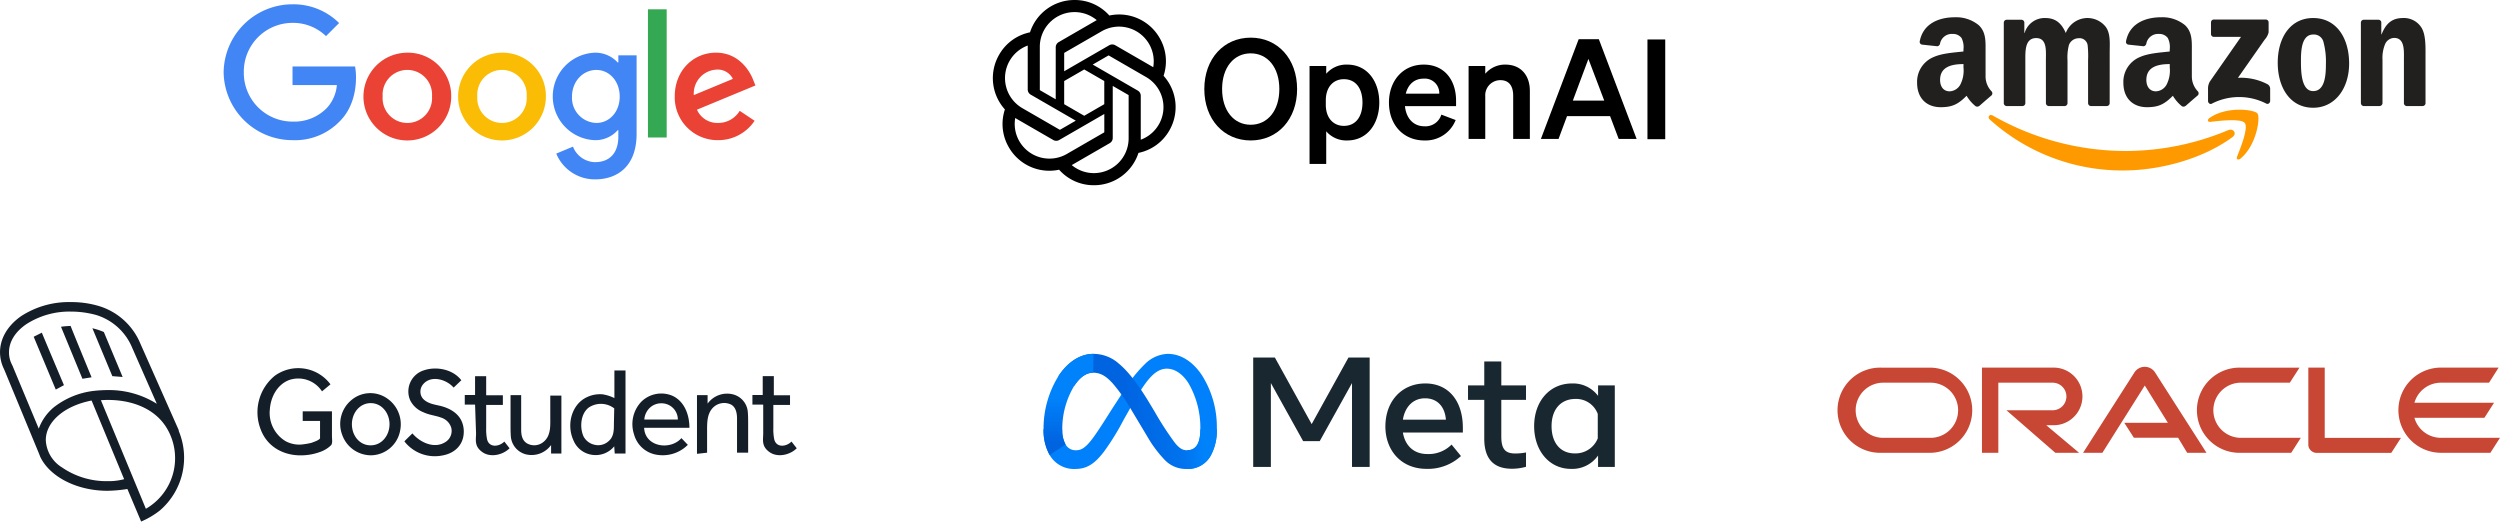 <svg xmlns="http://www.w3.org/2000/svg" xmlns:xlink="http://www.w3.org/1999/xlink" width="635.86" height="132.651" viewBox="0 0 635.86 132.651">
  <defs>
    <linearGradient id="linear-gradient" x1="0.144" y1="0.636" x2="0.897" y2="0.584" gradientUnits="objectBoundingBox">
      <stop offset="0" stop-color="#0064e1"/>
      <stop offset="0.4" stop-color="#0064e1"/>
      <stop offset="0.83" stop-color="#0073ee"/>
      <stop offset="1" stop-color="#0082fb"/>
    </linearGradient>
    <linearGradient id="linear-gradient-2" x1="0.5" y1="0.435" x2="0.5" y2="0.87" gradientUnits="objectBoundingBox">
      <stop offset="0" stop-color="#0082fb"/>
      <stop offset="1" stop-color="#0064e0"/>
    </linearGradient>
  </defs>
  <g id="Group_18908" data-name="Group 18908" transform="translate(-299.177 -3300.149)">
    <g id="Group_18723" data-name="Group 18723" transform="translate(299.177 3300.149)">
      <g id="clients" transform="translate(0 0)">
        <g id="Google-Logo.wine" transform="translate(56.88 1.096)">
          <path id="Path_25991" data-name="Path 25991" d="M93.213,35.656A11.161,11.161,0,1,1,82.051,24.53,10.989,10.989,0,0,1,93.213,35.656Zm-4.886,0a6.292,6.292,0,1,0-12.551,0,6.292,6.292,0,1,0,12.551,0Z" transform="translate(-35.329 -12.225)" fill="#ea4335"/>
          <path id="Path_25992" data-name="Path 25992" d="M141.213,35.656A11.161,11.161,0,1,1,130.051,24.53,10.989,10.989,0,0,1,141.213,35.656Zm-4.886,0a6.292,6.292,0,1,0-12.551,0,6.292,6.292,0,1,0,12.551,0Z" transform="translate(-59.251 -12.225)" fill="#fbbc05"/>
          <path id="Path_25993" data-name="Path 25993" d="M188.2,25.2V45.177c0,8.217-4.846,11.573-10.574,11.573a10.6,10.6,0,0,1-9.862-6.556l4.254-1.771a6.146,6.146,0,0,0,5.6,3.948c3.667,0,5.939-2.262,5.939-6.521v-1.6h-.171a7.575,7.575,0,0,1-5.859,2.528,11.134,11.134,0,0,1,0-22.247,7.71,7.71,0,0,1,5.859,2.488h.171V25.207h4.64ZM183.905,35.7c0-3.918-2.613-6.782-5.939-6.782-3.371,0-6.2,2.864-6.2,6.782a6.386,6.386,0,0,0,6.2,6.7C181.292,42.4,183.905,39.574,183.905,35.7Z" transform="translate(-83.163 -12.225)" fill="#4285f4"/>
          <path id="Path_25994" data-name="Path 25994" d="M219.906,2.53V35.136H215.14V2.53Z" transform="translate(-107.219 -1.261)" fill="#34a853"/>
          <path id="Path_25995" data-name="Path 25995" d="M245.249,39.313l3.792,2.528a11.074,11.074,0,0,1-9.27,4.931A10.886,10.886,0,0,1,228.73,35.646c0-6.616,4.76-11.126,10.494-11.126,5.774,0,8.6,4.595,9.521,7.078l.507,1.264-14.873,6.16a5.663,5.663,0,0,0,5.393,3.371,6.35,6.35,0,0,0,5.478-3.08Zm-11.673-4,9.942-4.128a4.308,4.308,0,0,0-4.128-2.358A6.1,6.1,0,0,0,233.576,35.31Z" transform="translate(-113.992 -12.22)" fill="#ea4335"/>
          <path id="Path_25996" data-name="Path 25996" d="M17.522,20.537v-4.72H33.429a15.641,15.641,0,0,1,.236,2.849c0,3.542-.968,7.921-4.088,11.041a15.8,15.8,0,0,1-12.049,4.846A17.519,17.519,0,0,1,0,17.276,17.519,17.519,0,0,1,17.527,0,16.462,16.462,0,0,1,29.365,4.76L26.035,8.091A12.032,12.032,0,0,0,17.522,4.72,12.393,12.393,0,0,0,5.132,17.276a12.393,12.393,0,0,0,12.39,12.556,11.558,11.558,0,0,0,8.723-3.456A9.784,9.784,0,0,0,28.8,20.532Z" fill="#4285f4"/>
        </g>
        <g id="Amazon_logo" transform="translate(487.608 4.389)">
          <path id="path8" d="M147.128,121.657c-7.514,5.539-18.406,8.494-27.783,8.494A50.275,50.275,0,0,1,85.4,117.2c-.7-.636-.073-1.5.771-1.008a68.312,68.312,0,0,0,33.958,9.006,67.526,67.526,0,0,0,25.9-5.3c1.272-.54,2.336.833,1.092,1.756" transform="translate(-66.907 -91.183)" fill="#f90"/>
          <path id="path10" d="M354.2,113.139c-.957-1.227-6.349-.58-8.77-.293-.737.09-.85-.552-.186-1.013,4.295-3.023,11.342-2.15,12.164-1.137s-.214,8.083-4.25,11.454c-.619.518-1.21.242-.934-.445.906-2.263,2.938-7.334,1.976-8.567" transform="translate(-270.852 -86.239)" fill="#f90"/>
          <path id="path12" d="M345.759,6.6V3.663a.725.725,0,0,1,.743-.743h13.154a.732.732,0,0,1,.76.743V6.179a4.14,4.14,0,0,1-.991,1.846l-6.816,9.732a14.524,14.524,0,0,1,7.5,1.61,1.339,1.339,0,0,1,.7,1.143v3.135c0,.428-.473.929-.968.67a15.153,15.153,0,0,0-13.9.023c-.456.248-.934-.248-.934-.675V20.684a3.553,3.553,0,0,1,.484-2.021l7.9-11.325h-6.873a.728.728,0,0,1-.76-.737" transform="translate(-271.015 -2.346)" fill="#221f1f"/>
          <path id="path14" d="M107.746,23.555h-4a.756.756,0,0,1-.715-.681V2.334A.751.751,0,0,1,103.8,1.6h3.732a.754.754,0,0,1,.726.687V4.969h.073A5.283,5.283,0,0,1,113.6,1.164c2.5,0,4.07,1.21,5.2,3.805a5.91,5.91,0,0,1,10.16-1.559c1.266,1.728,1.008,4.238,1.008,6.439l-.006,12.963a.756.756,0,0,1-.771.743h-4a.761.761,0,0,1-.72-.743V11.926a25.709,25.709,0,0,0-.113-3.85A2.084,2.084,0,0,0,122,6.308a2.658,2.658,0,0,0-2.392,1.683,12.434,12.434,0,0,0-.371,3.934V22.812a.756.756,0,0,1-.771.743h-4a.757.757,0,0,1-.72-.743l-.006-10.886c0-2.291.377-5.662-2.465-5.662-2.876,0-2.764,3.287-2.764,5.662V22.812a.756.756,0,0,1-.771.743" transform="translate(-80.987 -0.967)" fill="#221f1f"/>
          <path id="path16" d="M436.573,1.164c5.938,0,9.152,5.1,9.152,11.584,0,6.265-3.552,11.235-9.152,11.235-5.831,0-9.006-5.1-9.006-11.454,0-6.394,3.214-11.364,9.006-11.364m.034,4.193c-2.949,0-3.135,4.019-3.135,6.524s-.039,7.869,3.1,7.869c3.1,0,3.248-4.323,3.248-6.957a18.988,18.988,0,0,0-.6-5.449,2.5,2.5,0,0,0-2.617-1.987" transform="translate(-335.847 -0.967)" fill="#221f1f"/>
          <path id="path18" d="M530.775,23.555H526.79a.761.761,0,0,1-.72-.743l-.006-20.545a.757.757,0,0,1,.771-.67h3.709a.766.766,0,0,1,.715.574V5.312h.073c1.12-2.809,2.69-4.148,5.454-4.148a5.251,5.251,0,0,1,4.672,2.42c1.047,1.644,1.047,4.407,1.047,6.394V22.907a.769.769,0,0,1-.771.647h-4.013a.758.758,0,0,1-.709-.647V11.751c0-2.246.259-5.533-2.5-5.533a2.616,2.616,0,0,0-2.313,1.644,9.09,9.09,0,0,0-.636,3.889v11.06a.77.77,0,0,1-.782.743" transform="translate(-413.197 -0.967)" fill="#221f1f"/>
          <path id="use28" d="M12.156,13.023v-.867c-2.893,0-5.95.619-5.95,4.03,0,1.728.895,2.9,2.432,2.9a3.245,3.245,0,0,0,2.769-1.818,7.828,7.828,0,0,0,.749-4.244m4.036,9.755a.836.836,0,0,1-.946.1,9.853,9.853,0,0,1-2.3-2.668c-2.2,2.24-3.749,2.91-6.6,2.91-3.366,0-5.989-2.077-5.989-6.237a6.8,6.8,0,0,1,4.267-6.541c2.173-.957,5.207-1.126,7.526-1.39V8.43a5.149,5.149,0,0,0-.484-2.9A2.678,2.678,0,0,0,9.426,4.49a3.051,3.051,0,0,0-3.22,2.4.837.837,0,0,1-.692.732L1.63,7.209a.709.709,0,0,1-.6-.839C1.929,1.664,6.178.246,9.983.246a9.073,9.073,0,0,1,6.028,1.993c1.948,1.818,1.762,4.244,1.762,6.884v6.237a5.473,5.473,0,0,0,1.509,3.709.752.752,0,0,1-.011,1.064c-.816.681-2.268,1.948-3.068,2.657l-.011-.011" transform="translate(52.101 -0.246)" fill="#221f1f"/>
          <path id="path30" d="M12.156,13.023v-.867c-2.893,0-5.95.619-5.95,4.03,0,1.728.895,2.9,2.432,2.9a3.245,3.245,0,0,0,2.769-1.818,7.828,7.828,0,0,0,.749-4.244m4.036,9.755a.836.836,0,0,1-.946.1,9.853,9.853,0,0,1-2.3-2.668c-2.2,2.24-3.749,2.91-6.6,2.91-3.366,0-5.989-2.077-5.989-6.237a6.8,6.8,0,0,1,4.267-6.541c2.173-.957,5.207-1.126,7.526-1.39V8.43a5.149,5.149,0,0,0-.484-2.9A2.678,2.678,0,0,0,9.426,4.49a3.051,3.051,0,0,0-3.22,2.4.837.837,0,0,1-.692.732L1.63,7.209a.709.709,0,0,1-.6-.839C1.929,1.664,6.178.246,9.983.246a9.073,9.073,0,0,1,6.028,1.993c1.948,1.818,1.762,4.244,1.762,6.884v6.237a5.473,5.473,0,0,0,1.509,3.709.752.752,0,0,1-.011,1.064c-.816.681-2.268,1.948-3.068,2.657l-.011-.011" transform="translate(-0.364 -0.246)" fill="#221f1f"/>
        </g>
        <g id="meta-logo-12362" transform="translate(265.422 90.002)">
          <path id="Path_26004" data-name="Path 26004" d="M4.761,120.278a7.346,7.346,0,0,0,.852,3.757,2.907,2.907,0,0,0,2.539,1.458c1.241,0,2.376-.308,4.565-3.335,1.753-2.426,3.82-5.831,5.209-7.967l2.354-3.618a35.038,35.038,0,0,1,5.7-7.2,8.631,8.631,0,0,1,5.607-2.4c3.229,0,6.306,1.871,8.659,5.381a24.611,24.611,0,0,1,3.828,13.681,13.37,13.37,0,0,1-1.582,6.877,6.608,6.608,0,0,1-5.994,3.334V125.49c2.7,0,3.376-2.483,3.376-5.324a22.5,22.5,0,0,0-3.024-11.754c-1.476-2.278-3.388-3.669-5.494-3.669-2.276,0-4.107,1.716-6.165,4.777-1.095,1.626-2.218,3.608-3.479,5.844l-1.388,2.46a62.293,62.293,0,0,1-4.89,7.931c-2.444,3.255-4.531,4.489-7.279,4.489a7.14,7.14,0,0,1-6.6-3.539A12.8,12.8,0,0,1,0,120.106Z" transform="translate(0 -100.972)" fill="#0081fb"/>
          <path id="Path_26005" data-name="Path 26005" d="M6.533,106.691c2.183-3.364,5.332-5.716,8.945-5.716a9.647,9.647,0,0,1,6.343,2.392c2.376,1.939,4.908,5.13,8.067,10.393l1.133,1.889a78.817,78.817,0,0,0,5.2,8c1.17,1.419,1.99,1.842,3.056,1.842,2.7,0,3.376-2.483,3.376-5.324l4.2-.132a13.37,13.37,0,0,1-1.582,6.877,6.608,6.608,0,0,1-5.994,3.334,7.46,7.46,0,0,1-5.621-2.239,31.191,31.191,0,0,1-4.533-6.086l-3.952-6.6a45.194,45.194,0,0,0-4.856-6.9c-1.133-1.2-2.588-2.656-4.912-2.656-1.881,0-3.477,1.319-4.814,3.338Z" transform="translate(-2.78 -100.973)" fill="url(#linear-gradient)"/>
          <path id="Path_26006" data-name="Path 26006" d="M12.621,105.758c-1.881,0-3.477,1.319-4.814,3.338a21.214,21.214,0,0,0-3.046,11.181,7.346,7.346,0,0,0,.852,3.757l-4.058,2.673A12.823,12.823,0,0,1,0,120.106a25.218,25.218,0,0,1,3.753-13.418c2.183-3.364,5.332-5.716,8.945-5.716Z" transform="translate(0 -100.972)" fill="url(#linear-gradient-2)"/>
          <path id="Path_26007" data-name="Path 26007" d="M92.819,102.585h5.506l9.363,16.938,9.365-16.938h5.387v27.833h-4.493V109.086l-8.212,14.771H105.52l-8.21-14.771v21.33H92.817V102.585Zm43.7,10.377c-3.222,0-5.161,2.425-5.626,5.427h10.934c-.226-3.093-2.01-5.427-5.308-5.427Zm-10.08,7.137c0-6.317,4.083-10.915,10.157-10.915,5.976,0,9.544,4.54,9.544,11.252v1.233H130.89c.541,3.266,2.709,5.466,6.2,5.466a8.208,8.208,0,0,0,6.183-2.407l2.386,2.922a12.4,12.4,0,0,1-8.729,3.259C130.355,130.913,126.436,126.117,126.436,120.1Zm25.148-6.738h-4.134v-3.677h4.134V103.6h4.334v6.083H162.2v3.677h-6.281v9.323c0,3.183,1.017,4.313,3.519,4.313a14.653,14.653,0,0,0,2.764-.258v3.639a12.89,12.89,0,0,1-3.6.5q-7.017,0-7.018-7.673Zm28.866,3.577a5.849,5.849,0,0,0-5.666-3.816c-3.708,0-6.083,2.631-6.083,6.917,0,4.18,2.186,6.938,5.905,6.938a6.1,6.1,0,0,0,5.844-3.818Zm4.334,13.478H180.53v-2.9a8,8,0,0,1-6.858,3.4c-5.637,0-9.4-4.719-9.4-10.874,0-6.214,3.858-10.855,9.642-10.855a7.91,7.91,0,0,1,6.619,3.162v-2.664h4.254Z" transform="translate(-39.494 -101.658)" fill="#192830"/>
        </g>
        <g id="OpenAI_Logo" transform="translate(252.526)">
          <path id="Path_25997" data-name="Path 25997" d="M367.44,78.114c0,7.7,4.947,13.074,11.8,13.074s11.8-5.371,11.8-13.074S386.1,65.04,379.242,65.04,367.44,70.411,367.44,78.114Zm19.081,0c0,5.512-3,9.081-7.279,9.081s-7.279-3.569-7.279-9.081,3-9.081,7.279-9.081S386.521,72.6,386.521,78.114Z" transform="translate(-313.655 -55.464)"/>
          <path id="Path_25998" data-name="Path 25998" d="M558.806,130.893c5.194,0,8.162-4.382,8.162-9.647S564,111.6,558.806,111.6a6.727,6.727,0,0,0-5.336,2.332v-1.979h-4.24v24.911h4.24v-8.3A6.727,6.727,0,0,0,558.806,130.893Zm-5.442-10.177c0-3.5,1.979-5.406,4.593-5.406,3.074,0,4.735,2.4,4.735,5.936s-1.661,5.936-4.735,5.936c-2.615,0-4.593-1.943-4.593-5.371Z" transform="translate(-468.68 -95.169)"/>
          <path id="Path_25999" data-name="Path 25999" d="M695.461,130.893a8.2,8.2,0,0,0,7.95-5.194l-3.64-1.378a4.207,4.207,0,0,1-4.311,2.968c-2.721,0-4.629-1.943-4.947-5.124h13v-1.413c0-5.088-2.862-9.152-8.233-9.152s-8.834,4.2-8.834,9.647c0,5.724,3.71,9.647,9.011,9.647Zm-.212-15.724a3.682,3.682,0,0,1,3.993,3.816h-8.516C691.362,116.476,693.058,115.169,695.248,115.169Z" transform="translate(-585.698 -95.169)"/>
          <path id="Path_26000" data-name="Path 26000" d="M823.98,130.5h4.24V119.621a3.844,3.844,0,0,1,3.852-4.064c2.332,0,3.251,1.661,3.251,3.958V130.5h4.24V118.278c0-3.993-2.332-6.678-6.219-6.678a6.545,6.545,0,0,0-5.124,2.332v-1.979h-4.24Z" transform="translate(-702.979 -95.169)"/>
          <path id="Path_26001" data-name="Path 26001" d="M958.5,67.68,948.89,93.051h4.488l2.156-5.795h10.954l2.191,5.795h4.558L963.625,67.68Zm2.474,5.018L965,83.3h-7.986Z" transform="translate(-809.498 -57.715)"/>
          <path id="Path_26002" data-name="Path 26002" d="M1137.493,68.18h-4.523V93.551h4.523Z" transform="translate(-966.476 -58.142)"/>
          <path id="Path_26003" data-name="Path 26003" d="M45.552,19.281a11.736,11.736,0,0,0-1.009-9.641A11.871,11.871,0,0,0,31.758,3.946,11.741,11.741,0,0,0,22.905,0,11.872,11.872,0,0,0,11.582,8.217a11.742,11.742,0,0,0-7.849,5.693A11.874,11.874,0,0,0,5.194,27.83,11.736,11.736,0,0,0,6.2,37.47a11.871,11.871,0,0,0,12.785,5.695,11.732,11.732,0,0,0,8.853,3.946,11.873,11.873,0,0,0,11.328-8.224,11.742,11.742,0,0,0,7.849-5.693,11.875,11.875,0,0,0-1.463-13.915ZM27.844,44.032a8.8,8.8,0,0,1-5.652-2.044c.072-.038.2-.107.278-.158l9.382-5.418a1.525,1.525,0,0,0,.771-1.335V21.852l3.965,2.289a.139.139,0,0,1,.077.109V35.2a8.84,8.84,0,0,1-8.821,8.829ZM8.874,35.93a8.791,8.791,0,0,1-1.053-5.916c.069.041.191.116.278.166L17.482,35.6a1.528,1.528,0,0,0,1.542,0l11.453-6.614v4.579a.147.147,0,0,1-.056.122l-9.483,5.475A8.84,8.84,0,0,1,8.876,35.93ZM6.405,15.452A8.8,8.8,0,0,1,11,11.581c0,.081,0,.224,0,.324V22.743a1.526,1.526,0,0,0,.77,1.334l11.453,6.612-3.965,2.289a.14.14,0,0,1-.134.012L9.636,27.51A8.84,8.84,0,0,1,6.4,15.453Zm32.576,7.581L27.528,16.419l3.965-2.288a.14.14,0,0,1,.134-.012L41.112,19.6a8.831,8.831,0,0,1-1.363,15.933V24.367a1.524,1.524,0,0,0-.766-1.334Zm3.946-5.939c-.069-.043-.191-.116-.278-.166l-9.382-5.418a1.528,1.528,0,0,0-1.542,0L20.273,18.123V13.544a.147.147,0,0,1,.056-.122l9.483-5.471a8.829,8.829,0,0,1,13.112,9.143Zm-24.81,8.161-3.966-2.289a.139.139,0,0,1-.077-.109V11.9a8.831,8.831,0,0,1,14.48-6.781c-.072.038-.2.107-.278.158L18.895,10.7a1.523,1.523,0,0,0-.771,1.334l-.006,13.22Zm2.154-4.644,5.1-2.946,5.1,2.945V26.5l-5.1,2.945-5.1-2.945Z" transform="translate(-2.13 0.001)"/>
        </g>
        <path id="Oracle_logo" d="M72.529,14.231H83.641L77.771,4.753,66.98,21.872H62.073L75.2,1.333A3.128,3.128,0,0,1,80.3,1.3L93.462,21.872H88.555l-2.311-3.828H75l-2.45-3.813m50.987,3.813V.2h-4.171V19.8a2.012,2.012,0,0,0,.62,1.458,2.107,2.107,0,0,0,1.517.634h18.957l2.472-3.828H123.516M54.585,14.858A7.328,7.328,0,1,0,54.585.2H36.357V21.872H40.52V4.038H54.33a3.507,3.507,0,0,1,0,7.014H42.584l12.439,10.82h6.044l-8.356-7.014h1.874M10.75,21.872H23.342a10.835,10.835,0,0,0,0-21.662H10.75a10.835,10.835,0,1,0,0,21.662m12.308-3.813H11.027a7.014,7.014,0,0,1,0-14.021H23.058a7.014,7.014,0,1,1,0,14.021m79.1,3.813h12.854l2.435-3.813H102.445a7.014,7.014,0,1,1,0-14.021h12.213L117.122.21H102.16a10.835,10.835,0,1,0,0,21.662M153.1,18.059a7.014,7.014,0,0,1-6.752-5.1h17.805l2.45-3.821H146.352a7.007,7.007,0,0,1,6.752-5.1h12.22L167.767.2H152.82a10.835,10.835,0,0,0,0,21.662h12.854l2.443-3.813H153.1" transform="translate(467.743 93.298)" fill="#c74634"/>
        <path id="gostudent-seeklogo" d="M101.561,191.169v-.208l-9.774-22.044A16.637,16.637,0,0,0,81.1,159.351a24.562,24.562,0,0,0-6.946-.957,22.3,22.3,0,0,0-12.686,3.577c-3.494,2.454-5.365,5.74-5.365,9.192a9.747,9.747,0,0,0,1.04,4.326l8.9,21.5.291.749c2.454,5.157,9.4,8.651,17.094,8.651a34.861,34.861,0,0,0,5.074-.457l3.494,8.277a20.692,20.692,0,0,0,4.783-2.828A17.687,17.687,0,0,0,101.561,191.169Zm-35.6-.582-6.738-16.138a6.656,6.656,0,0,1-.832-3.286c0-2.62,1.5-5.157,4.409-7.154a20.247,20.247,0,0,1,11.355-3.2,24.322,24.322,0,0,1,6.28.832,14.466,14.466,0,0,1,9.192,8.152l6.364,14.474a22.834,22.834,0,0,0-12.478-3.494,33.089,33.089,0,0,0-3.577.208A20.294,20.294,0,0,0,69.7,185.222,12.824,12.824,0,0,0,65.957,190.587Zm17.552,13.351a19.953,19.953,0,0,1-11.646-3.494,8.605,8.605,0,0,1-4.118-6.946c0-4.7,4.783-8.734,11.646-10.065l8.277,20.006A15.4,15.4,0,0,1,83.509,203.938Zm9.691,7.029L81.763,183.35c6.2-.458,14.183,1.331,17.469,8.443A14.855,14.855,0,0,1,93.2,210.967ZM72.363,179.523l-2.08,1.123-5.615-13.434,2.08-1.04C66.706,166.172,72.363,179.523,72.363,179.523Zm7.029-2-2.329.374-5.449-13.226a21.636,21.636,0,0,1,2.454-.208C74.026,164.508,79.392,177.527,79.392,177.527Zm7.9-.083-2.62-.208L79.6,165.049a17.043,17.043,0,0,1,2.911.957Zm45.918,8.734h7.32v6.364c0,.665.208,1.705-.208,2.246a7.583,7.583,0,0,1-2.995,1.788,13.745,13.745,0,0,1-3.494.749c-4.866.458-9.649-1.705-11.438-6.572a11.971,11.971,0,0,1,3.577-13.6,10.2,10.2,0,0,1,14.183,2.163L138,181.1a7.2,7.2,0,0,0-8.277-2.911c-3.078,1.123-4.783,4.326-4.991,7.528a8.376,8.376,0,0,0,4.034,8.069,7.324,7.324,0,0,0,4.7.749,14.767,14.767,0,0,0,1.955-.374c.458-.208,1.789-.582,2.08-1.123v-4.409h-4.409v-2.454Zm17.178,11.188a7.785,7.785,0,0,1-7.237-5.157,7.885,7.885,0,0,1,2.246-8.818,7.45,7.45,0,0,1,8.9-.666,7.964,7.964,0,0,1,3.577,8.36A7.658,7.658,0,0,1,150.39,197.366Zm0-2.537c2.828,0,4.783-2.537,4.783-5.365s-1.955-5.365-4.783-5.365-4.783,2.537-4.783,5.365S147.479,194.829,150.39,194.829ZM161,191.793c1.955,2.329,5.615,4.034,8.443,2.163a3.315,3.315,0,0,0,1.414-3.66,3.9,3.9,0,0,0-2.62-2.537c-1.123-.458-3.078-.666-4.409-1.331a6.262,6.262,0,0,1-3.369-2.995,5.625,5.625,0,0,1,3.494-7.695c3.119-1.04,7.32-.291,9.483,2.537l-1.955,1.872c-1.788-2.08-5.74-3.286-7.778-.832a2.916,2.916,0,0,0-.665,2.08,2.661,2.661,0,0,0,.957,1.872c1.206,1.04,2.828,1.206,4.326,1.581,3.078.832,5.615,2.7,5.74,6.28.083,3.577-2.329,5.74-5.449,6.281a9.8,9.8,0,0,1-9.649-3.577C158.833,193.873,161,191.793,161,191.793Zm15.93-7.32h-2.62v-2.454h2.62v-4.783h2.828V182.1H184v2.454h-4.242v5.823a12.965,12.965,0,0,0,.208,2.828c.458,2.246,2.995,2.08,4.409.666l1.331,1.705c-1.705,1.705-4.866,2.454-6.946.957s-1.58-3.078-1.58-4.783Zm9.026-2.412h2.7v8.734c0,1.331.208,2.7,1.414,3.494a3.7,3.7,0,0,0,4.409-.457c1.788-1.581,1.581-4.118,1.581-6.28v-5.365h2.828v14.724h-2.62v-2.163a6.119,6.119,0,0,1-6.572,2.329,5.13,5.13,0,0,1-3.66-4.409c-.083-1.04-.083-2.08-.083-3.078V182.06Zm26.37,13.018a6.1,6.1,0,0,1-5.615,2.163,6.012,6.012,0,0,1-4.783-3.743c-1.788-3.951-.458-9.192,3.577-10.98a7.712,7.712,0,0,1,3.868-.665,10.507,10.507,0,0,1,2.995.957V175.78h2.828v21.129h-2.745Zm0-9.649a5.559,5.559,0,0,0-6.488-.208c-2.08,1.581-2.329,5.074-1.331,7.32a4.17,4.17,0,0,0,2.911,2.163,3.9,3.9,0,0,0,3.494-.957c1.331-1.123,1.331-2.828,1.331-4.409l.083-3.91Zm18.717,9.275a9.016,9.016,0,0,1-7.778,2.537A7.123,7.123,0,0,1,217.354,192a8.263,8.263,0,0,1,1.872-8.277,7.235,7.235,0,0,1,7.9-1.5c3.078,1.414,4.326,4.866,4.326,8.152H219.933c.208,4.866,6.655,5.823,9.483,2.62Zm-2.537-6.447a4.138,4.138,0,0,0-4.034-4.118,4.225,4.225,0,0,0-3.078,1.123,4.526,4.526,0,0,0-1.414,2.995Zm4.866,8.734V182.06h2.7v2.163a6.119,6.119,0,0,1,6.572-2.329,5.028,5.028,0,0,1,3.66,4.492c.083,1.04.083,2.08.083,3.078V196.7h-2.828V188.05c0-1.414-.291-2.911-1.5-3.577a4,4,0,0,0-4.409.582c-1.788,1.581-1.705,4.118-1.705,6.28V196.7l-2.579.291Zm16.72-12.519h-2.62v-2.454h2.62v-4.783h2.828V182.1h4.118v2.454h-4.242v5.823a12.964,12.964,0,0,0,.208,2.828c.458,2.246,2.995,2.08,4.409.666l1.331,1.705c-1.705,1.705-4.866,2.454-6.946.957s-1.581-3.078-1.581-4.783v-7.237Z" transform="translate(-56.1 -81.56)" fill="#141e29"/>
      </g>
    </g>
  </g>
</svg>
